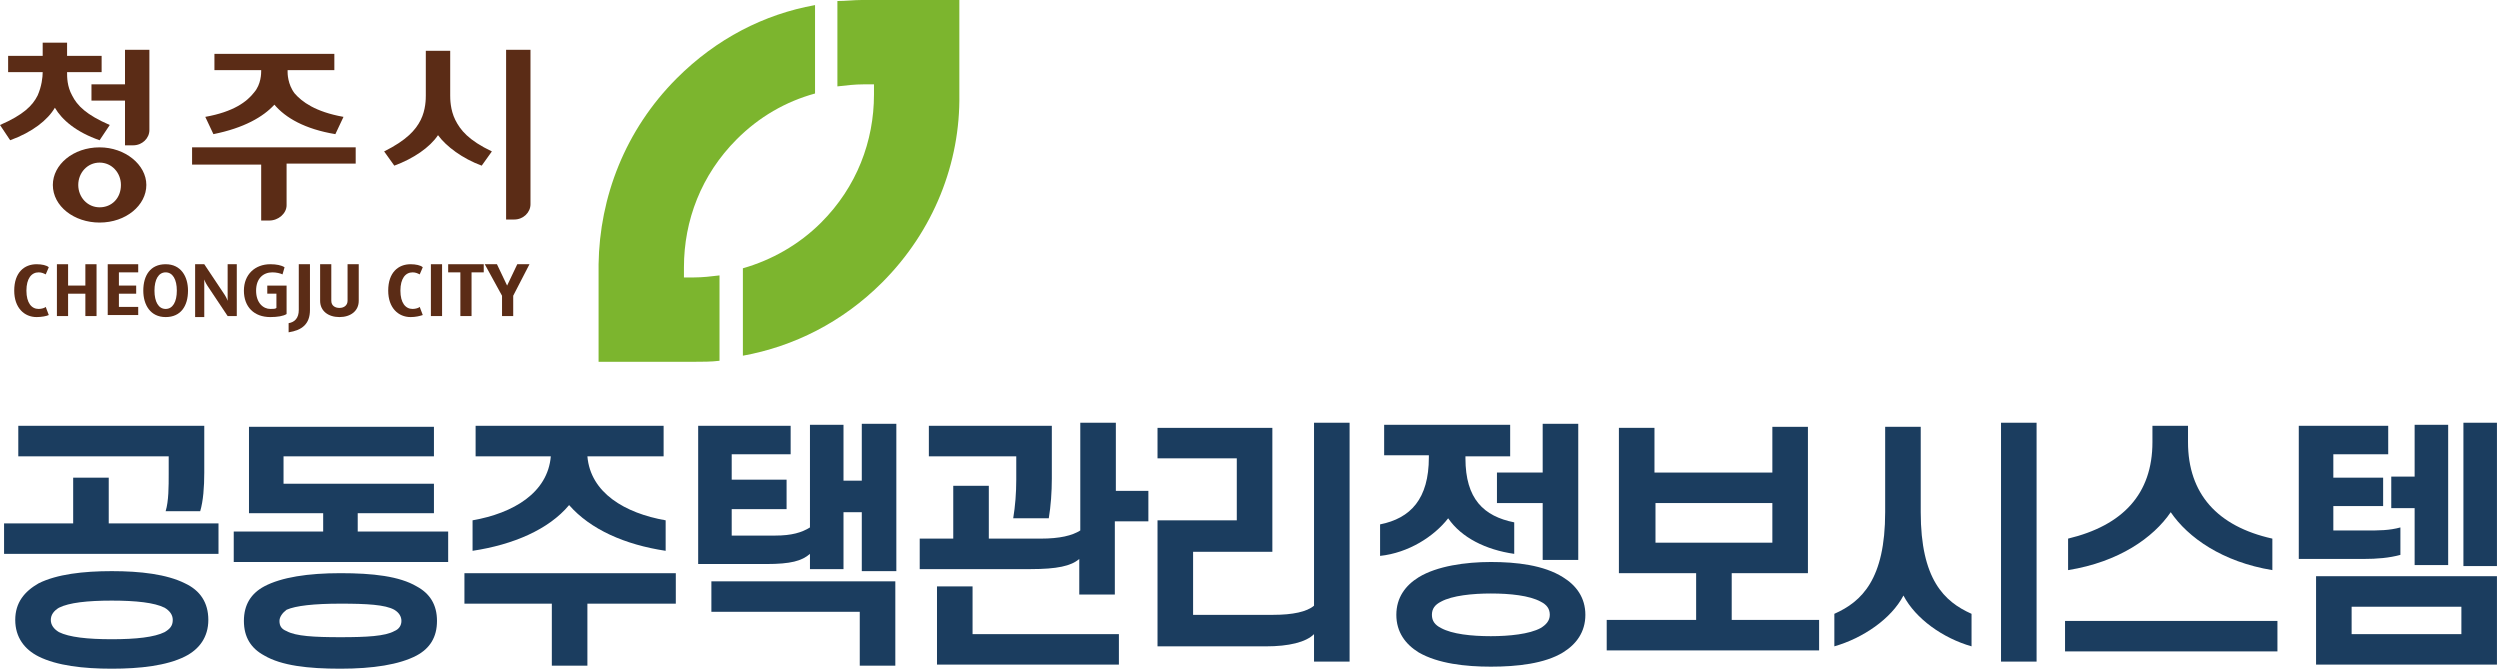 <svg width="246" height="66" viewBox="0 0 246 66" fill="none" xmlns="http://www.w3.org/2000/svg">
<g clip-path="url(#clip0_20_2)">
<path d="M0.4 51.5H7.2V47H10.7V51.5H21.5V54.5H0.4V51.5ZM1.5 61C1.5 59.3 2.4 58.2 3.8 57.4C5.6 56.5 8.2 56.2 11 56.2C13.8 56.2 16.4 56.5 18.2 57.4C19.7 58.1 20.5 59.3 20.5 61C20.5 62.7 19.6 63.9 18.2 64.6C16.4 65.5 13.8 65.8 11 65.8C8.2 65.8 5.6 65.5 3.8 64.6C2.4 63.9 1.5 62.7 1.5 61ZM16.6 44.9H1.8V41.9H20.1V46.5C20.1 47.9 20 49.3 19.7 50.3H16.3C16.6 49.3 16.6 47.9 16.6 46.6V44.9V44.9ZM5 61C5 61.5 5.3 61.9 5.8 62.2C6.8 62.7 8.6 62.9 11 62.9C13.4 62.9 15.2 62.7 16.2 62.2C16.7 61.9 17 61.6 17 61C17 60.5 16.7 60.1 16.2 59.8C15.2 59.3 13.4 59.1 11 59.1C8.6 59.1 6.8 59.3 5.8 59.8C5.3 60.1 5 60.5 5 61Z" fill="#1B3D5F"/>
<path d="M27.9 44.9V47.6H42.7V50.5H35.2V52.3H44.1V55.3H23V52.3H31.8V50.5H24.5V42H42.7V44.9H27.9ZM24 61.1C24 59.5 24.7 58.4 26 57.7C27.7 56.8 30.3 56.4 33.5 56.4C36.7 56.4 39.3 56.7 41 57.7C42.3 58.4 43 59.5 43 61.1C43 62.7 42.3 63.8 41 64.5C39.3 65.4 36.7 65.8 33.5 65.8C30.3 65.8 27.7 65.5 26 64.5C24.7 63.8 24 62.7 24 61.1ZM27.5 61.1C27.5 61.6 27.7 61.9 28.2 62.1C29.1 62.6 30.9 62.7 33.5 62.7C36.1 62.7 37.9 62.6 38.8 62.1C39.3 61.9 39.5 61.5 39.5 61.1C39.5 60.7 39.3 60.3 38.8 60C37.9 59.5 36.1 59.4 33.5 59.4C30.9 59.4 29.1 59.6 28.2 60C27.8 60.3 27.5 60.7 27.5 61.1Z" fill="#1B3D5F"/>
<path d="M45.6 56.4H66.5V59.4H57.8V65.5H54.3V59.4H45.7V56.4H45.6ZM46.8 41.9H65.3V44.9H57.8C58.1 48.5 61.5 50.5 65.5 51.2V54.2C61.5 53.6 58.1 52.1 56 49.7C54 52.1 50.5 53.6 46.5 54.2V51.2C50.5 50.5 53.9 48.5 54.2 44.9H46.8V41.9V41.9Z" fill="#1B3D5F"/>
<path d="M77.4 47.2V50.1H72V52.7H76.3C77.9 52.7 78.9 52.4 79.7 51.9V41.8H83V47.3H84.8V41.7H88.2V56.2H84.8V50.4H83V56H79.7V54.5C78.9 55.2 77.8 55.5 75.4 55.5H68.7V41.9H77.8V44.7H72V47.2H77.4V47.2ZM84.6 60.2H70V57.2H88.1V65.5H84.6V60.2Z" fill="#1B3D5F"/>
<path d="M109.7 48.3H113V51.3H109.7V58.5H106.2V55C105.4 55.7 104 56 101.4 56H90.5V53H93.8V47.8H97.3V53H102.4C104.3 53 105.5 52.7 106.3 52.2V41.6H109.8V48.3H109.7ZM100 44.9H91.4V41.9H103.5V47.1C103.5 48.4 103.4 49.8 103.2 51H99.7C99.9 49.8 100 48.5 100 47.2V44.9ZM92.2 65.4V57.7H95.7V62.4H110.1V65.4H92.2Z" fill="#1B3D5F"/>
<path d="M117.4 60.5H125.3C127.2 60.5 128.6 60.2 129.3 59.6V41.6H132.8V65.1H129.3V62.4C128.5 63.2 126.8 63.6 124.6 63.6H113.9V51.2H121.7V45.1H113.9V42.1H125.2V54.3H117.4V60.5Z" fill="#1B3D5F"/>
<path d="M148.6 41.9V44.9H144.2V45.1C144.2 49.1 146 50.8 149 51.4V54.5C146.2 54.1 143.8 52.9 142.5 51C141.1 52.8 138.6 54.4 135.8 54.7V51.6C138.8 51 140.6 49.1 140.6 45V44.8H136.2V41.8H148.6V41.9ZM137.4 60.5C137.4 58.8 138.3 57.6 139.6 56.8C141.4 55.7 144.2 55.3 146.7 55.3C149.2 55.3 151.9 55.6 153.8 56.8C155.1 57.6 156 58.8 156 60.5C156 62.2 155.1 63.4 153.8 64.2C152 65.3 149.3 65.6 146.7 65.6C144.2 65.6 141.5 65.3 139.6 64.2C138.3 63.4 137.4 62.2 137.4 60.5ZM140.9 60.5C140.9 61.1 141.2 61.5 141.8 61.8C142.9 62.4 144.8 62.6 146.7 62.6C148.5 62.6 150.5 62.4 151.6 61.8C152.1 61.5 152.5 61.1 152.5 60.5C152.5 59.9 152.2 59.5 151.6 59.2C150.5 58.6 148.6 58.4 146.7 58.4C144.9 58.4 142.9 58.6 141.8 59.2C141.2 59.5 140.9 59.9 140.9 60.5ZM151.8 55.1V49.5H147.3V46.5H151.8V41.7H155.3V55.1H151.8Z" fill="#1B3D5F"/>
<path d="M174.4 46.4V42H177.9V56.4H170.4V61H179V64H158.1V61H166.9V56.4H159.3V42.1H162.8V46.5H174.4V46.4ZM174.4 49.5H162.9V53.4H174.4V49.5Z" fill="#1B3D5F"/>
<path d="M187.3 58.6C186.1 60.9 183.3 62.8 180.5 63.6V60.4C183.2 59.2 185.5 57 185.5 50.4V42H189V50.4C189 57 191.3 59.2 194 60.4V63.6C191.2 62.8 188.5 60.9 187.3 58.6ZM200.4 65.1H196.9V41.6H200.4V65.1Z" fill="#1B3D5F"/>
<path d="M203.2 61.1H224.1V64.1H203.2V61.1ZM213.6 50.4C211.9 52.9 208.5 55.3 203.5 56.1V53C208.9 51.7 211.8 48.6 211.8 43.5V41.9H215.3V43.5C215.3 48.6 218.2 51.8 223.6 53V56.1C218.7 55.3 215.3 52.9 213.6 50.4Z" fill="#1B3D5F"/>
<path d="M234.5 47V49.8H229.6V52.2H232.8C234.1 52.2 235.1 52.2 236.2 51.9V54.6C235.1 54.9 233.9 55 232.6 55H226.2V41.9H235V44.7H229.6V47H234.5ZM227.9 56.7H245.8V65.4H227.9V56.7ZM231.4 59.7V62.4H242.2V59.7H231.4ZM235.3 46.9H237.6V41.8H240.9V55.6H237.6V50H235.3V46.9ZM242.4 41.6H245.8V55.7H242.4V41.6Z" fill="#1B3D5F"/>
<path d="M49.8 4.9V21.6H50.6C51.5 21.6 52.2 20.9 52.2 20.1V4.9H49.8Z" fill="#5B2C16"/>
<path d="M12.3 8.3H9V9.9H12.3V14.3H13.1C14 14.3 14.7 13.6 14.7 12.8V4.9H12.3V8.3Z" fill="#5B2C16"/>
<path d="M44.3 5H41.9V9.4C41.9 9.7 41.9 10.8 41.4 11.8C40.9 12.8 40 13.8 37.8 14.9L38.8 16.3C40.7 15.6 42.3 14.5 43.1 13.3C43.9 14.4 45.5 15.6 47.4 16.3L48.4 14.9C46.1 13.8 45.3 12.8 44.8 11.8C44.3 10.8 44.3 9.7 44.3 9.4V5V5Z" fill="#5B2C16"/>
<path d="M18.9 16.2H25.7V21.7H26.5C27.4 21.7 28.2 21 28.2 20.2V16.1H35V14.5H18.9V16.2Z" fill="#5B2C16"/>
<path d="M28.3 6.9H32.9V5.3H21.1V6.9H25.7V7C25.7 7.2 25.7 8.3 25 9.1C24.3 10 23 11 20.2 11.5L21 13.2C24 12.6 25.9 11.5 27 10.3C28.1 11.6 30 12.7 33 13.2L33.8 11.5C31 11 29.7 10 29 9.2C28.3 8.3 28.3 7.2 28.3 7.1V6.9Z" fill="#5B2C16"/>
<path d="M9.8 14.5C7.2 14.5 5.2 16.2 5.2 18.2C5.2 20.3 7.3 21.9 9.8 21.9C12.4 21.9 14.4 20.2 14.4 18.2C14.4 16.2 12.3 14.5 9.8 14.5ZM9.8 20.4C8.6 20.4 7.7 19.4 7.7 18.2C7.7 17 8.6 16 9.8 16C11 16 11.9 17 11.9 18.2C11.9 19.5 11 20.4 9.8 20.4Z" fill="#5B2C16"/>
<path d="M9.8 13.8L10.8 12.3C8.5 11.3 7.6 10.4 7.1 9.4C6.6 8.5 6.6 7.6 6.6 7.1H10V5.5H6.6V4.2H4.2V5.5H0.8V7.1H4.2C4.2 7.6 4.1 8.5 3.7 9.4C3.2 10.4 2.3 11.3 0 12.3L1 13.8C3.2 13 4.7 11.8 5.4 10.6C6.1 11.8 7.5 13 9.8 13.8Z" fill="#5B2C16"/>
<path d="M3.6 31.2C2.4 31.2 1.4 30.3 1.4 28.6C1.4 26.8 2.4 26 3.6 26C4.1 26 4.6 26.1 4.8 26.3L4.5 27C4.3 26.9 4.1 26.8 3.8 26.8C3.1 26.8 2.6 27.4 2.6 28.6C2.6 29.8 3.1 30.4 3.8 30.4C4.1 30.4 4.4 30.3 4.5 30.2L4.8 31C4.6 31.1 4.1 31.2 3.6 31.2Z" fill="#5B2C16"/>
<path d="M8.4 31.1V28.9H6.7V31.1H5.6V26H6.7V28.1H8.4V26H9.5V31.1H8.4Z" fill="#5B2C16"/>
<path d="M10.6 31.1V26H13.6V26.8H11.7V28.1H13.4V28.9H11.7V30.2H13.6V31H10.6V31.1Z" fill="#5B2C16"/>
<path d="M16.3 31.2C14.8 31.2 14.1 30 14.1 28.6C14.1 27.1 14.8 26 16.3 26C17.8 26 18.5 27.2 18.5 28.6C18.5 30.1 17.8 31.2 16.3 31.2ZM16.3 26.8C15.6 26.8 15.2 27.5 15.2 28.6C15.2 29.7 15.6 30.4 16.3 30.4C17 30.4 17.4 29.7 17.4 28.6C17.4 27.5 17 26.8 16.3 26.8Z" fill="#5B2C16"/>
<path d="M22.4 31.1L20.4 28.1C20.2 27.8 20.1 27.5 20.1 27.5C20.1 27.5 20.1 27.8 20.1 28.2V31.2H19.2V26H20.1L22.1 29C22.3 29.3 22.4 29.6 22.4 29.6C22.4 29.6 22.4 29.2 22.4 28.9V26H23.3V31.1H22.4Z" fill="#5B2C16"/>
<path d="M26.6 31.2C25 31.2 24 30.2 24 28.6C24 27 25.1 26 26.6 26C27.2 26 27.7 26.1 28 26.3L27.8 27C27.6 26.9 27.2 26.8 26.8 26.8C25.9 26.8 25.2 27.4 25.2 28.6C25.2 29.8 25.9 30.4 26.6 30.4C26.9 30.4 27.1 30.4 27.2 30.3V28.9H26.3V28.1H28.2V30.9C27.9 31.1 27.3 31.2 26.6 31.2Z" fill="#5B2C16"/>
<path d="M28.4 32.7V31.8C29 31.7 29.4 31.3 29.4 30.5V26H30.5V30.5C30.5 31.9 29.7 32.5 28.4 32.7Z" fill="#5B2C16"/>
<path d="M33.4 31.2C32.3 31.2 31.5 30.6 31.5 29.6V26H32.6V29.6C32.6 30.1 33 30.3 33.4 30.3C33.9 30.3 34.2 30 34.2 29.6V26H35.3V29.6C35.3 30.6 34.5 31.2 33.4 31.2Z" fill="#5B2C16"/>
<path d="M40.4 31.2C39.2 31.2 38.2 30.3 38.2 28.6C38.2 26.8 39.2 26 40.4 26C40.9 26 41.4 26.1 41.6 26.3L41.3 27C41.1 26.9 40.9 26.8 40.6 26.8C39.9 26.8 39.4 27.4 39.4 28.6C39.4 29.8 39.9 30.4 40.6 30.4C40.9 30.4 41.2 30.3 41.3 30.2L41.6 31C41.3 31.1 40.9 31.2 40.4 31.2Z" fill="#5B2C16"/>
<path d="M42.4 31.1V26H43.5V31.1H42.4Z" fill="#5B2C16"/>
<path d="M46.4 26.8V31.1H45.3V26.8H44.1V26H47.6V26.8H46.4Z" fill="#5B2C16"/>
<path d="M50.5 29.1V31.1H49.4V29.1L47.7 26H48.9L49.9 28.1L50.9 26H52.1L50.5 29.1Z" fill="#5B2C16"/>
<path d="M84.8 0C84 0 83.2 0.1 82.4 0.1V8.5C83.3 8.4 84.1 8.3 85 8.3C85.3 8.3 85.7 8.3 86 8.3C86 8.6 86 9 86 9.3C86 13.9 84.3 18.4 80.8 21.9C78.6 24.1 75.9 25.6 73.1 26.4V35C78.1 34.1 82.9 31.7 86.8 27.8C91.9 22.7 94.5 16 94.4 9.3V0H84.8ZM58.8 35.6H68.3C69.1 35.6 70 35.6 70.8 35.5V27.1C70 27.2 69.1 27.3 68.3 27.3C68 27.3 67.6 27.3 67.3 27.3C67.3 27 67.3 26.6 67.3 26.3C67.3 21.7 69 17.2 72.5 13.7C74.7 11.5 77.3 10 80.2 9.2V0.5C75.2 1.4 70.5 3.8 66.6 7.7C61.5 12.8 59 19.4 58.9 26V35.6H58.8Z" fill="#7CB52E"/>
</g>
<defs>
<clipPath id="clip0_20_2">
<rect width="245.7" height="65.8" fill="white"/>
</clipPath>
</defs>
</svg>
